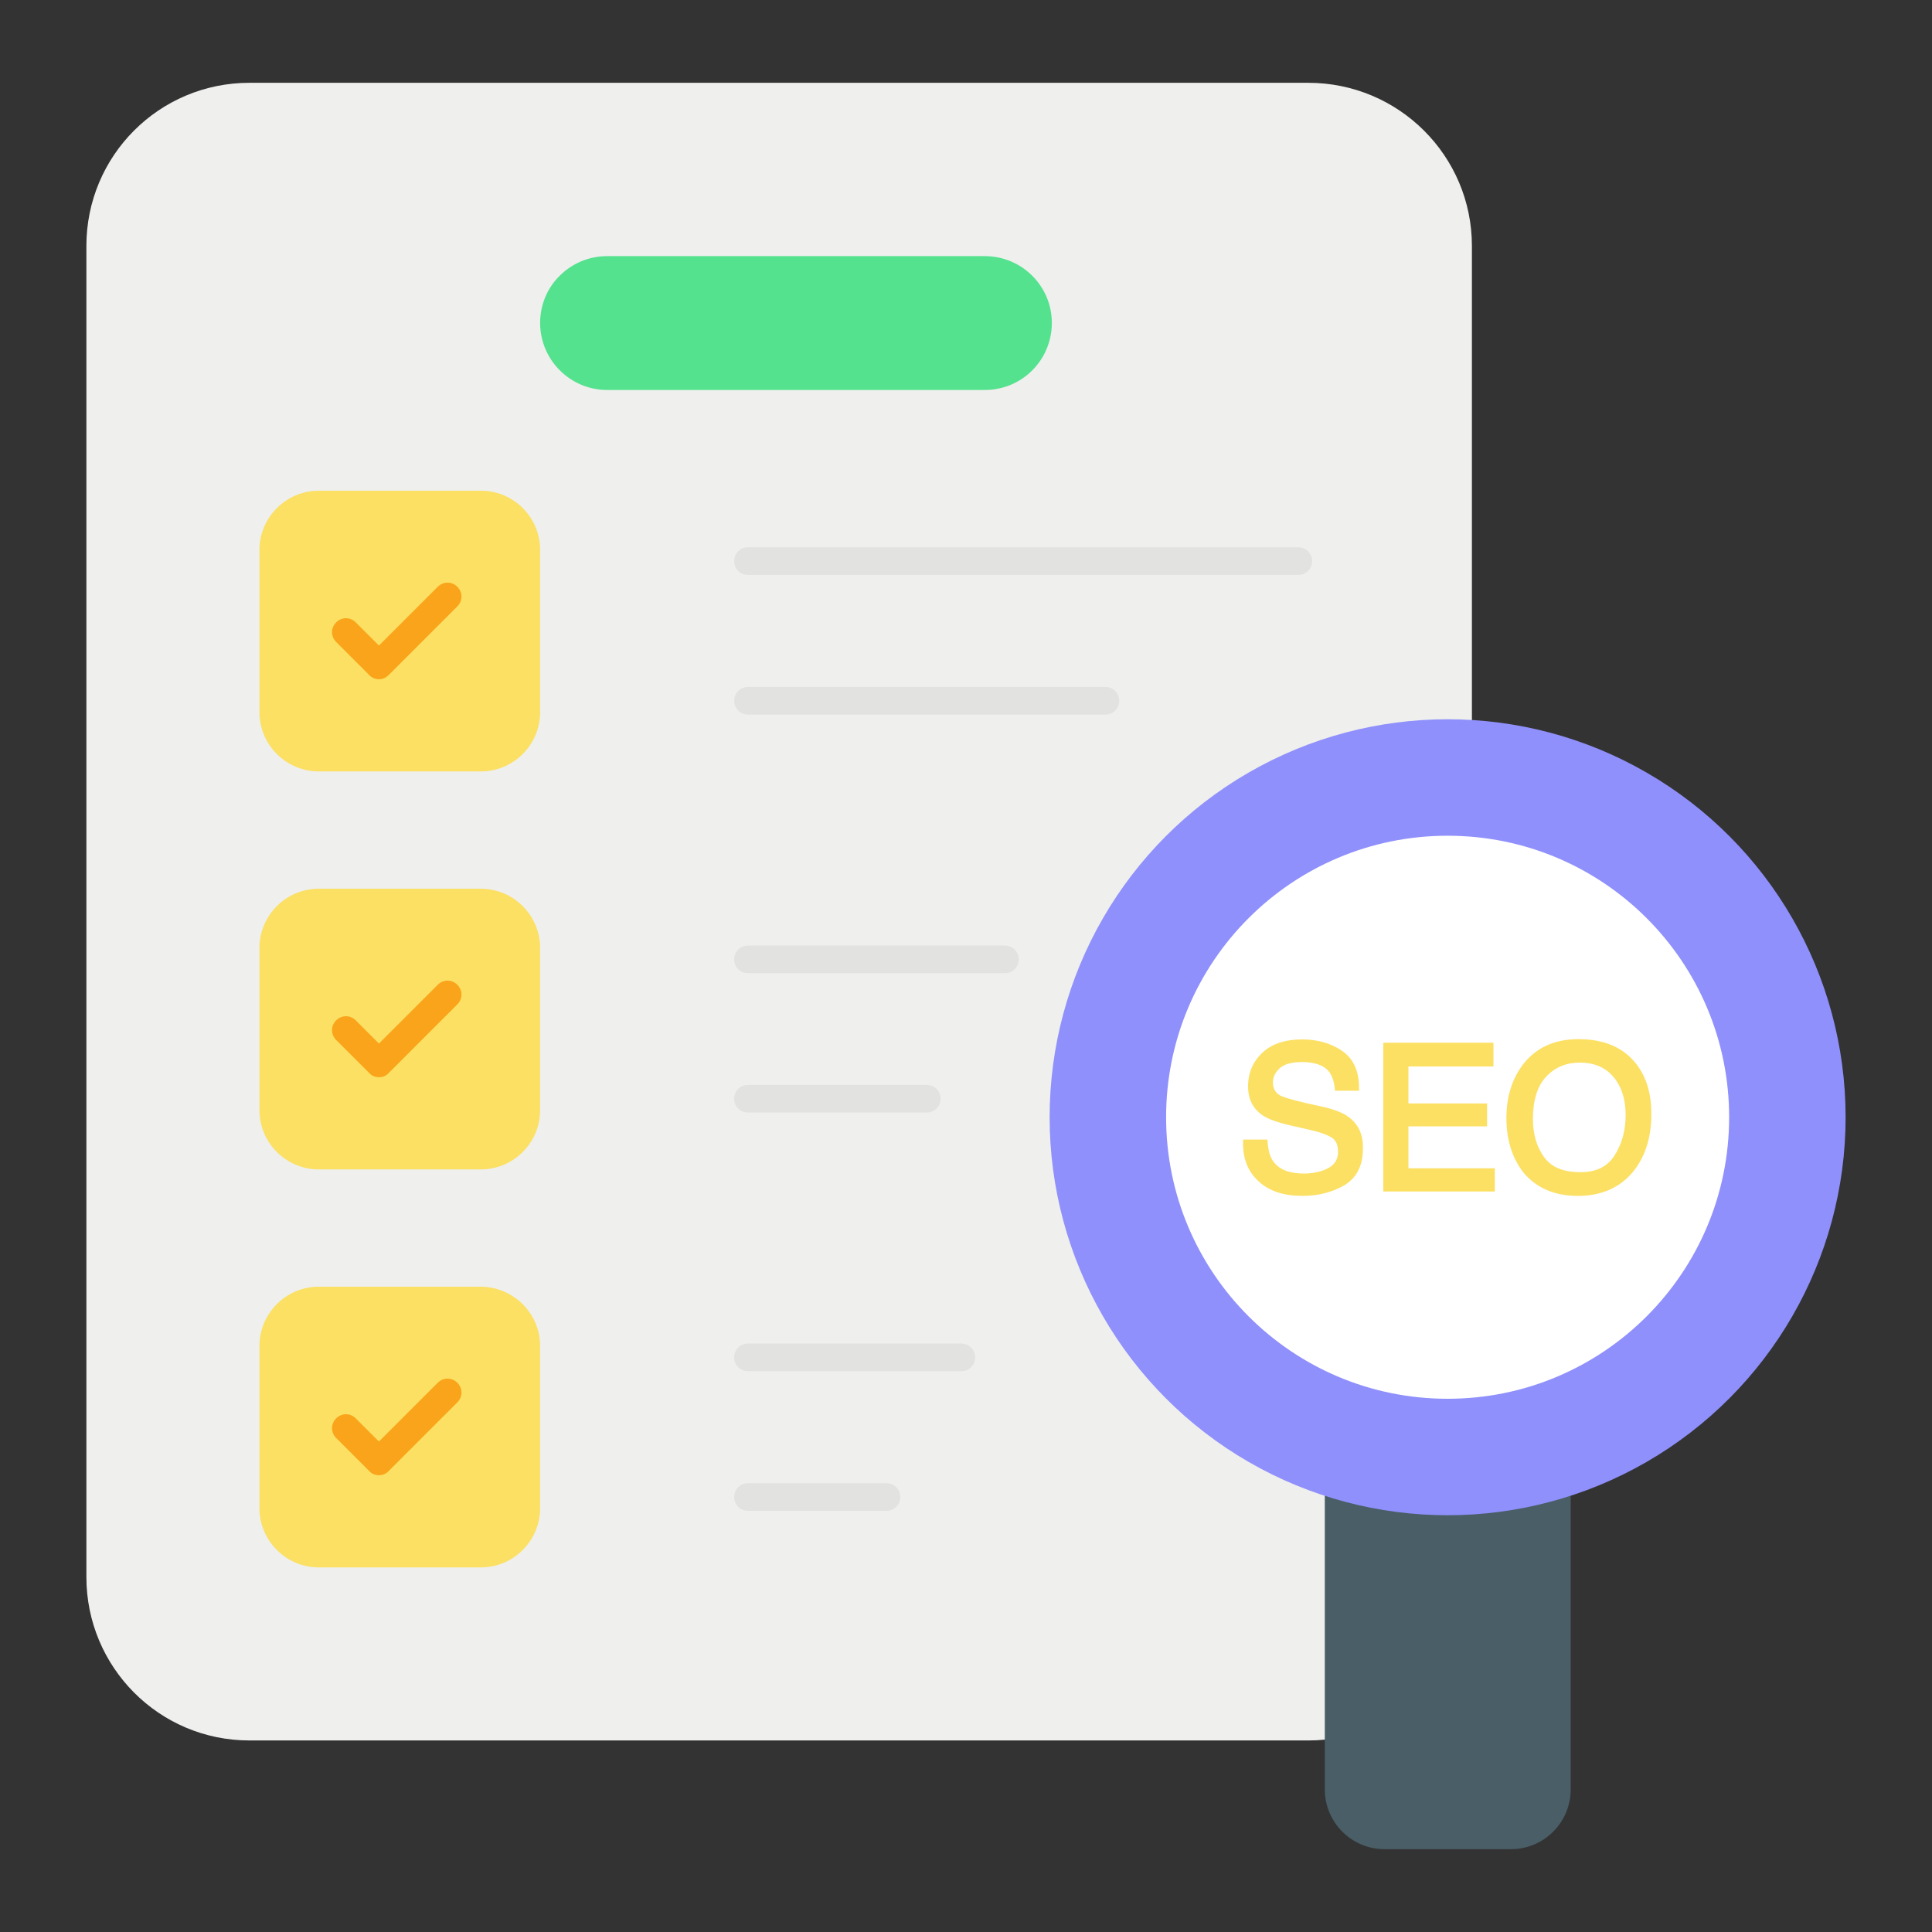 <svg id="Layer_1" enable-background="new 0 0 70 70" viewBox="0 0 70 70" xmlns="http://www.w3.org/2000/svg"><rect x="0" y="0" width="70" height="70" fill="#333333" stroke="none"/><g><g><g><g><g><path d="m53.33 8.91v48.23c0 3.27-2.65 5.92-5.92 5.92h-38.37c-3.28 0-5.91-2.66-5.91-5.92v-48.23c0-3.26 2.63-5.91 5.91-5.91h38.36c3.28 0 5.93 2.65 5.93 5.91z" fill="#efefed"/></g><g><g><g><path d="m19.57 19.93v5.87c0 1.18-.96 2.15-2.15 2.15h-5.87c-1.18 0-2.15-.96-2.15-2.15v-5.87c0-1.18.96-2.15 2.15-2.15h5.87c1.19 0 2.15.96 2.15 2.15z" fill="#fbe063"/></g><g><g><path d="m47.05 20.83h-19.95c-.28 0-.5-.22-.5-.5s.22-.5.5-.5h19.94c.28 0 .5.22.5.5s-.22.5-.49.5z" fill="#e2e2e0"/></g><g><path d="m40.06 25.89h-12.96c-.28 0-.5-.22-.5-.5s.22-.5.5-.5h12.95c.28 0 .5.22.5.5s-.22.5-.49.5z" fill="#e2e2e0"/></g></g></g><g><g><path d="m19.57 34.35v5.87c0 1.18-.96 2.15-2.15 2.15h-5.87c-1.18 0-2.15-.96-2.15-2.15v-5.87c0-1.18.96-2.15 2.15-2.15h5.87c1.19 0 2.15.97 2.15 2.15z" fill="#fbe063"/></g><g><g><path d="m36.41 35.26h-9.31c-.28 0-.5-.22-.5-.5s.22-.5.5-.5h9.31c.28 0 .5.22.5.5s-.22.5-.5.5z" fill="#e2e2e0"/></g><g><path d="m33.58 40.31h-6.48c-.28 0-.5-.22-.5-.5s.22-.5.5-.5h6.48c.28 0 .5.22.5.5s-.22.5-.5.5z" fill="#e2e2e0"/></g></g></g><g><g><path d="m19.57 48.77v5.87c0 1.18-.96 2.15-2.15 2.15h-5.87c-1.18 0-2.15-.96-2.15-2.15v-5.87c0-1.18.96-2.15 2.15-2.15h5.87c1.19.01 2.15.97 2.15 2.15z" fill="#fbe063"/></g><g><g><path d="m34.84 49.68h-7.74c-.28 0-.5-.22-.5-.5s.22-.5.5-.5h7.73c.28 0 .5.22.5.5s-.22.5-.49.5z" fill="#e2e2e0"/></g><g><path d="m32.12 54.74h-5.02c-.28 0-.5-.22-.5-.5s.22-.5.5-.5h5.02c.28 0 .5.22.5.5s-.22.5-.5.5z" fill="#e2e2e0"/></g></g></g><g><path d="m13.73 24.61c-.13 0-.26-.05-.35-.15l-1.2-1.2c-.2-.2-.2-.51 0-.71s.51-.2.71 0l.84.84 2.13-2.13c.2-.2.51-.2.71 0s.2.51 0 .71l-2.49 2.49c-.09.09-.21.15-.35.15z" fill="#f9a41a"/></g><g><path d="m13.73 39.03c-.13 0-.26-.05-.35-.15l-1.2-1.2c-.2-.2-.2-.51 0-.71s.51-.2.71 0l.84.84 2.13-2.13c.2-.2.51-.2.71 0s.2.51 0 .71l-2.49 2.49c-.09.1-.21.15-.35.15z" fill="#f9a41a"/></g><g><path d="m13.73 53.45c-.13 0-.26-.05-.35-.15l-1.2-1.2c-.2-.2-.2-.51 0-.71s.51-.2.71 0l.84.84 2.13-2.13c.2-.2.51-.2.71 0s.2.51 0 .71l-2.49 2.49c-.09.1-.22.15-.35.15z" fill="#f9a41a"/></g></g><g><path d="m38.11 11.7c0 .67-.27 1.28-.71 1.72s-1.05.71-1.72.71h-13.68c-1.34 0-2.43-1.09-2.43-2.43 0-.67.27-1.28.71-1.71.44-.44 1.05-.71 1.72-.71h13.68c1.34 0 2.43 1.08 2.43 2.42z" fill="#54e28e"/></g></g></g><g><path d="m56.91 53.38v11.45c0 1.2-.97 2.17-2.17 2.17h-4.57c-1.2 0-2.17-.97-2.17-2.17v-11.45c0-.92.75-1.67 1.67-1.67h5.57c.92 0 1.67.75 1.67 1.67z" fill="#495e66"/></g><g><g><circle cx="52.45" cy="40.48" fill="#8f90fb" r="14.42"/></g><g><circle cx="52.45" cy="40.48" fill="#fff" r="10.2"/></g></g></g><g><g><path d="m48.86 40.47c-.2-.15-.49-.26-.85-.35l-.72-.16c-.59-.14-.82-.22-.91-.27-.17-.1-.26-.25-.26-.46 0-.2.08-.37.24-.52s.43-.23.81-.23c.47 0 .81.12.99.36.1.13.17.33.2.58l.01.1h.87v-.11c0-.61-.21-1.06-.62-1.34-.4-.27-.88-.41-1.44-.41-.61 0-1.1.16-1.44.48s-.52.73-.52 1.22c0 .47.18.82.54 1.06.2.13.53.25 1.01.36l.7.16c.36.08.63.18.8.29.14.1.21.26.21.51 0 .32-.18.54-.55.67-.2.07-.43.11-.68.11-.55 0-.92-.15-1.13-.46-.11-.16-.17-.39-.19-.66l-.01-.11h-.88v.11c-.01.59.18 1.06.57 1.41.38.35.91.52 1.58.52.57 0 1.07-.13 1.51-.38.45-.27.68-.71.68-1.32.02-.51-.16-.9-.52-1.16z" fill="#fbe063"/></g><g><path d="m51.03 40.81h2.85v-.83h-2.85v-1.34h3.08v-.86h-3.99v5.39h4.04v-.84h-3.13z" fill="#fbe063"/></g><g><path d="m59.3 38.57c-.46-.61-1.17-.92-2.11-.92-.91 0-1.6.34-2.07 1-.36.51-.54 1.14-.54 1.86 0 .79.21 1.46.63 1.99.47.55 1.13.83 1.96.83.88 0 1.57-.32 2.05-.94.4-.53.61-1.2.61-1.99.01-.75-.17-1.36-.53-1.83zm-2.04 3.9c-.62 0-1.05-.18-1.31-.54-.27-.37-.41-.83-.41-1.38 0-.68.16-1.2.48-1.54s.72-.51 1.22-.51c.52 0 .92.17 1.21.51.3.35.45.81.45 1.39 0 .55-.13 1.04-.4 1.46-.26.41-.66.61-1.24.61z" fill="#fbe063"/></g></g></g></svg>